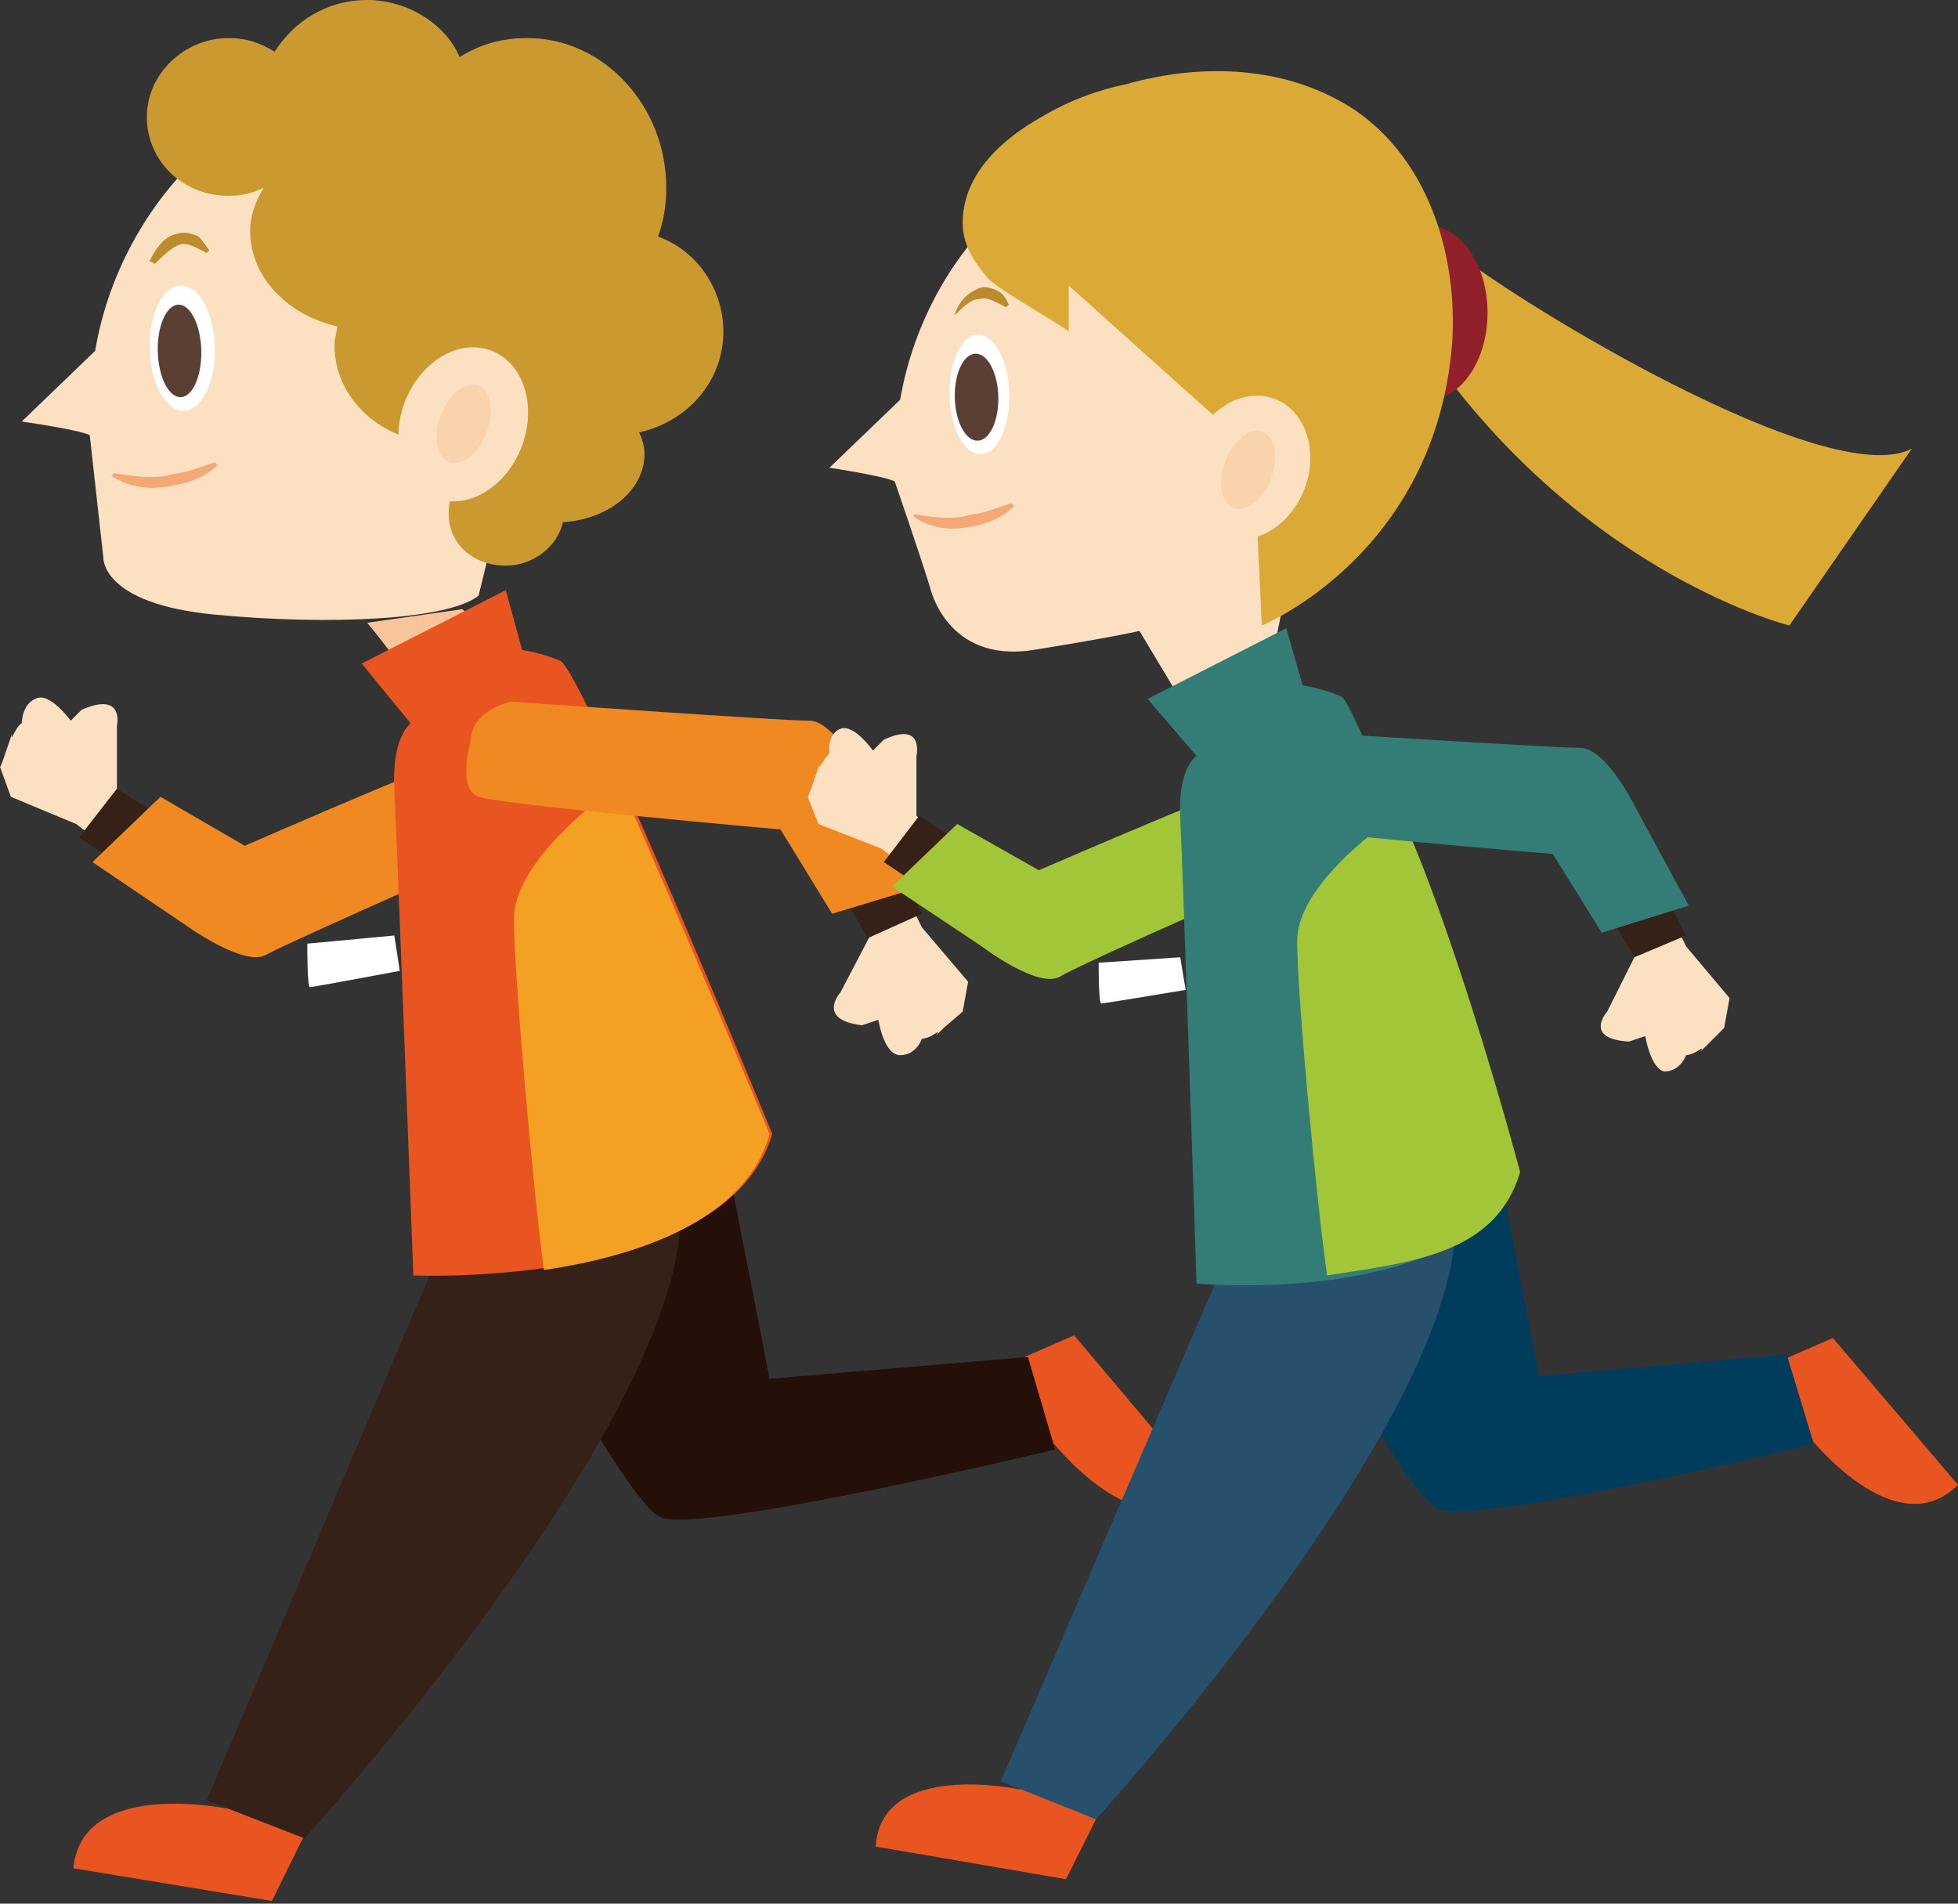<?xml version="1.0" encoding="utf-8"?>
<!-- Generator: Adobe Illustrator 27.0.1, SVG Export Plug-In . SVG Version: 6.00 Build 0)  -->
<svg version="1.1" id="レイヤー_1" xmlns="http://www.w3.org/2000/svg" xmlns:xlink="http://www.w3.org/1999/xlink" x="0px"
	 y="0px" viewBox="0 0 72 70" style="enable-background:new 0 0 72 70;" xml:space="preserve">
<rect x="0" y="0" width="72" height="70" fill="#333333" stroke="none"/>
<style type="text/css">
	.st0{fill:#E95520;}
	.st1{fill:#241008;}
	.st2{fill:#FBE0C2;}
	.st3{fill:#362119;}
	.st4{fill:#F08922;}
	.st5{fill:#B6A3A7;}
	.st6{fill:#F7C49C;}
	.st7{fill:#FFFFFF;}
	.st8{fill:#5A3F34;}
	.st9{fill:#CA9A30;}
	.st10{fill:#F9D2AE;}
	.st11{fill:#F3A875;}
	.st12{fill:#BA8C2B;}
	.st13{fill:#FDFBFA;}
	.st14{fill:#F4A123;}
	.st15{fill:#003D5C;}
	.st16{fill:#A3C638;}
	.st17{fill:#DAA936;}
	.st18{fill:#91202A;}
	.st19{fill:#27506C;}
	.st20{fill:#347D77;}
</style>
<g>
	<g>
		<path class="st0" d="M39.5,49.1l-4.1,1.8c0.3,0.9,0.6,1.8,0.9,2.8l2.3-0.8c0,0,3.3,4.3,5.7,1.9L39.5,49.1z"/>
		<path class="st1" d="M16.1,42.1c0.2,0.2,6.6,13,8.2,13.7c1.6,0.6,14.5-2.5,14.5-2.5l-1-3.4l-9.5,0.8L26.6,42"/>
		<path class="st0" d="M11.3,61.7l-3,4.8c0,0-5.3-1.1-5.6,2.2l7.3,1.2l3.3-6.7"/>
		<g>
			<path class="st2" d="M8.3,32.9c-0.1-0.4-4-3.9-4-3.9l0-2.3c0,0,0.3-1.3-1.3-0.6l-0.4,0.4c0,0-0.8-1.1-1.3-0.8
				c-0.5,0.2-0.5,0.9-0.5,0.9S0.7,26.6,0.5,27s0.1-0.5-0.2,0.4S0,28.2,0,28.2l0.4,1.1l2.4,1l3.3,2.5"/>
			<polygon class="st3" points="4.6,31.9 8,31.4 4.3,29 2.9,30.8 			"/>
			<path class="st4" d="M20.5,28.5c0,0-0.3-1.7-1.2-1.6C18.4,27,9,31.1,9,31.1l-3.1-1.8l-2.5,2.4L6.8,34c0,0,2.2,1.6,3,1.1
				c0.9-0.5,10-4.5,10-4.5S21.1,29.6,20.5,28.5z"/>
		</g>
		<g>
			<ellipse class="st5" cx="14.3" cy="13.6" rx="1.9" ry="1.9"/>
			<path class="st6" d="M13.5,22.9c0,0,1.7,2,1.4,2.2c-0.3,0.2,3.1-1.8,3.1-1.8l-1-0.9L13.5,22.9z"/>
			<g>
				<path class="st2" d="M17.6,21.9c-1.1,0.9-5.5,1.1-9.7,0.7s-4.1-2.1-4.1-2.1L3.3,16c-0.4-0.2-2.5-0.5-2.5-0.5l2.7-2.6
					c0.5-3,2.1-5.7,4.2-7.5c0,0,4-3,10.4-0.7c0,0,2.7,2.1,2.4,5.3"/>
			</g>
			
				<ellipse transform="matrix(1 -2.494502e-02 2.494502e-02 1 -0.316 0.17)" class="st7" cx="6.7" cy="12.8" rx="1.2" ry="2.3"/>
			
				<ellipse transform="matrix(1 -2.494278e-02 2.494278e-02 1 -0.32 0.168)" class="st8" cx="6.6" cy="12.9" rx="0.8" ry="1.7"/>
			<path class="st9" d="M26.6,12.2c0-1.6-1-3-2.4-3.5c0.2-0.6,0.3-1.1,0.3-1.8c0-3-2.3-5.5-5.1-5.5c-0.9,0-1.7,0.2-2.5,0.7
				C16.4,0.9,15,0,13.5,0c-1.5,0-2.7,0.8-3.4,1.9C9.6,1.6,9.1,1.4,8.4,1.4c-1.6,0-3,1.3-3,2.9c0,1.6,1.3,2.9,3,2.9
				c0.5,0,0.9-0.1,1.3-0.3c-0.3,0.5-0.5,1-0.5,1.6c0,1.7,1.4,3.1,3.2,3.5c0,0.2-0.1,0.4-0.1,0.7c0,2,1.8,3.6,4,3.6
				c0.3,0,0.5,0,0.7-0.1c0,0.2-0.1,0.3-0.1,0.5c0,0.3,0.1,0.6,0.2,0.8c-0.4,0.3-0.6,0.8-0.6,1.4c0,1.1,0.9,1.9,2.1,1.9
				c1,0,1.9-0.7,2.1-1.6c1.7-0.1,3-1.2,3-2.5c0-0.3-0.1-0.6-0.2-0.8C25.3,15.5,26.6,14,26.6,12.2z"/>
			<ellipse transform="matrix(0.355 -0.935 0.935 0.355 -3.586 25.961)" class="st2" cx="17" cy="15.6" rx="2.9" ry="2.3"/>
			
				<ellipse transform="matrix(0.354 -0.935 0.935 0.354 -3.587 26.052)" class="st10" cx="17.1" cy="15.6" rx="1.5" ry="0.9"/>
			<path class="st11" d="M4.1,17.5c0.6,0.4,1.3,0.5,2,0.4c0.7-0.1,1.4-0.3,1.9-0.8L7.9,17c-0.3,0.1-0.6,0.2-0.9,0.3
				c-0.3,0.1-0.6,0.1-0.9,0.2c-0.6,0.1-1.3,0-1.9-0.1L4.1,17.5z"/>
			<path class="st12" d="M5.7,9.7C6,9.4,6.3,9.1,6.6,9c0.3-0.1,0.6,0.1,1,0.3l0.1-0.1C7.6,9.1,7.5,8.9,7.3,8.7
				C7.1,8.6,6.8,8.5,6.5,8.6C6,8.7,5.7,9.2,5.5,9.6L5.7,9.7z"/>
		</g>
		<polygon class="st13" points="18.3,22.7 14,24.5 14.8,25.7 18.4,23.1 		"/>
		<path class="st7" d="M11.3,34.7c0,0.3,0,1.6,0.1,1.6c0.1,0,3.3-0.6,3.3-0.6l-0.2-1.3L11.3,34.7z"/>
		<path class="st3" d="M16.9,44.3L7.6,66.2l3.6,1.4c0,0,15.9-17.5,13.6-24.5"/>
		<path class="st0" d="M18.6,21.7l-5.3,2.7l1.8,2.2c0,0-0.7,0.5-0.6,2.4c0.1,2,0.7,17.9,0.7,17.9s11.5,0.5,13.2-5.2
			c0,0-7-17.1-7.8-17.4c-0.7-0.3-1.4-0.4-1.4-0.4L18.6,21.7z"/>
		<path class="st14" d="M18.9,33.8c0,2,0.7,9.9,1.1,12.9c3.4-0.5,7.4-1.8,8.3-5c0,0-3.2-7.7-5.5-12.9C21.7,29.6,18.9,31.8,18.9,33.8
			z"/>
		<g>
			<path class="st2" d="M30.2,29.1c-0.1,0.4,1.8,5.3,1.8,5.3l-1.1,2.1c0,0-0.9,1,0.8,1.2l0.6-0.2c0,0,0.2,1.3,0.8,1.3
				c0.6,0,0.8-0.6,0.8-0.6s0.2,0,0.5-0.2c0.3-0.2-0.3,0.4,0.3-0.2c0.7-0.6,0.7-0.6,0.7-0.6l0.2-1.1l-1.7-2l-1.8-3.7"/>
			<polygon class="st3" points="33,31.8 29.7,30.6 31.9,34.5 33.9,33.6 			"/>
			<path class="st4" d="M17.3,27.3c0,0-0.5,1.7,0.3,2c0.9,0.3,11.1,1.2,11.1,1.2l1.9,3.1l3.3-1l-2-3.7c0,0-1.2-2.5-2.2-2.4
				c-1,0-10.9-0.7-10.9-0.7S17.3,26.1,17.3,27.3z"/>
		</g>
	</g>
	<g>
		<path class="st0" d="M67.4,49.2l-3.9,1.7c0.3,0.9,0.6,1.7,0.8,2.6l2.2-0.7c0,0,3.2,4.1,5.5,1.8L67.4,49.2z"/>
		<path class="st15" d="M45.1,42.5c0.2,0.2,6.3,12.4,7.8,13c1.5,0.6,13.8-2.4,13.8-2.4l-1-3.3l-9.1,0.8L55,42.4"/>
		<path class="st0" d="M40.4,61.2l-2.9,4.6c0,0-5.1-1.1-5.3,2.1l7,1.2l3.2-6.4"/>
		<g>
			<path class="st2" d="M37.6,33.7c-0.1-0.4-3.9-3.7-3.9-3.7l0-2.2c0,0,0.3-1.3-1.2-0.6l-0.4,0.4c0,0-0.7-1-1.2-0.8
				c-0.5,0.2-0.4,0.9-0.4,0.9s-0.1,0.1-0.3,0.4c-0.2,0.4,0.1-0.5-0.2,0.4s-0.3,0.8-0.3,0.8l0.4,1l2.3,0.9l3.2,2.4"/>
			<polygon class="st3" points="34,32.7 37.3,32.3 33.8,30 32.5,31.7 			"/>
			<path class="st16" d="M49.3,29.5c0,0-0.3-1.6-1.2-1.5c-0.9,0.1-9.9,4-9.9,4l-3-1.7l-2.4,2.3l3.3,2.2c0,0,2.1,1.6,2.9,1.1
				c0.8-0.5,9.5-4.3,9.5-4.3S49.8,30.5,49.3,29.5z"/>
		</g>
		<g>
			<ellipse class="st5" cx="43.3" cy="15.3" rx="1.8" ry="1.8"/>
			<g>
				<path class="st2" d="M49.3,11.8c0.3-3-2.3-5-2.3-5c-6.1-2.1-9.9,0.7-9.9,0.7c-2,1.7-3.5,4.3-4,7.2l-2.6,2.5c0,0,2,0.3,2.4,0.5
					c0,0,0.9,2.6,1.3,3.9c0,0,0.6,2.8,3.8,2.3c3.1-0.5,3.9-0.7,3.9-0.7l1.5,2.5l2.6-1.7l0.8,0.1"/>
			</g>
			
				<ellipse transform="matrix(1 -2.494502e-02 2.494502e-02 1 -0.35 0.903)" class="st7" cx="36" cy="14.5" rx="1.1" ry="2.2"/>
			
				<ellipse transform="matrix(1 -2.494278e-02 2.494278e-02 1 -0.354 0.901)" class="st8" cx="35.9" cy="14.6" rx="0.8" ry="1.6"/>
			<path class="st17" d="M51.4,11.1c0,0,0.2-3.4,2.3-1.7s13.5,8.7,16.6,7.1l-4.5,6.5c0,0-7.3-1.8-13-9.7"/>
			<ellipse class="st18" cx="52.5" cy="11.5" rx="2.2" ry="3.2"/>
			<path class="st17" d="M38.3,4.3c-1.6,0.9-2.9,2.2-2.9,3.9c0,0.8,0.4,1.4,0.9,2c0.3,0.4,3,1.9,3,2c0,0,0-1.7,0-1.7l6.8,6.1
				l0.3,6.4c0,0,6.4-2.6,7-10.4c0.2-3.1-0.8-6.6-3.5-8.5c-2.5-1.7-5.7-1.8-8.5-1C40.4,3.3,39.3,3.7,38.3,4.3z"/>
			<ellipse transform="matrix(0.355 -0.935 0.935 0.355 13.536 54.003)" class="st2" cx="45.9" cy="17.2" rx="2.7" ry="2.2"/>
			
				<ellipse transform="matrix(0.354 -0.935 0.935 0.354 13.567 54.105)" class="st10" cx="45.9" cy="17.2" rx="1.5" ry="0.9"/>
			<path class="st11" d="M33.6,19c0.6,0.4,1.2,0.5,1.9,0.4c0.7-0.1,1.3-0.3,1.8-0.8l-0.1-0.1c-0.3,0.1-0.6,0.2-0.9,0.3
				c-0.3,0.1-0.6,0.1-0.9,0.2c-0.6,0.1-1.2,0-1.8-0.1L33.6,19z"/>
			<path class="st12" d="M35.1,11.6c0.3-0.3,0.6-0.6,0.9-0.6c0.3-0.1,0.6,0.1,1,0.3l0.1-0.1c-0.1-0.2-0.2-0.4-0.4-0.5
				c-0.2-0.1-0.5-0.2-0.7-0.1c-0.5,0.2-0.8,0.6-0.9,1L35.1,11.6z"/>
		</g>
		<polygon class="st13" points="47.1,24 43,25.7 43.8,26.9 47.2,24.3 		"/>
		<path class="st7" d="M40.4,35.4c0,0.3,0,1.5,0.1,1.5c0.1,0,3.1-0.5,3.1-0.5l-0.2-1.2L40.4,35.4z"/>
		<path class="st19" d="M45.8,44.6l-9,20.9l3.5,1.4c0,0,15.2-16.7,13-23.4"/>
		<path class="st20" d="M53.5,35.6c-1.8-4.6-3.8-9.9-4.2-10c-0.7-0.3-1.4-0.4-1.4-0.4l-0.6-2.1l-5.1,2.6l1.8,2.1
			c0,0-0.7,0.4-0.6,2.3c0.1,1.9,0.6,17.1,0.6,17.1s6.6,0.6,10.1-1.9"/>
		<path class="st16" d="M47.7,34.6c0,2,0.7,9.5,1.1,12.3c3.2-0.5,6.2-0.8,7.1-3.8c0,0-2.2-8.3-4.4-13.2
			C50.4,30.6,47.7,32.7,47.7,34.6z"/>
		<g>
			<path class="st2" d="M58.4,30.1c-0.1,0.4,1.7,5.1,1.7,5.1l-1,2c0,0-0.9,1,0.8,1.1l0.6-0.2c0,0,0.2,1.2,0.7,1.3
				c0.6,0,0.8-0.6,0.8-0.6s0.2,0,0.5-0.2c0.3-0.2-0.3,0.4,0.3-0.2c0.6-0.6,0.6-0.6,0.6-0.6l0.2-1.1l-1.6-1.9l-1.7-3.6"/>
			<polygon class="st3" points="61.1,32.7 58,31.6 60.1,35.2 62,34.4 			"/>
			<path class="st20" d="M46.2,28.4c0,0-0.5,1.6,0.3,1.9c0.8,0.3,10.6,1.1,10.6,1.1l1.8,2.9l3.2-1l-1.9-3.5c0,0-1.1-2.3-2.1-2.3
				c-1,0-10.4-0.6-10.4-0.6S46.1,27.2,46.2,28.4z"/>
		</g>
	</g>
</g>
</svg>
